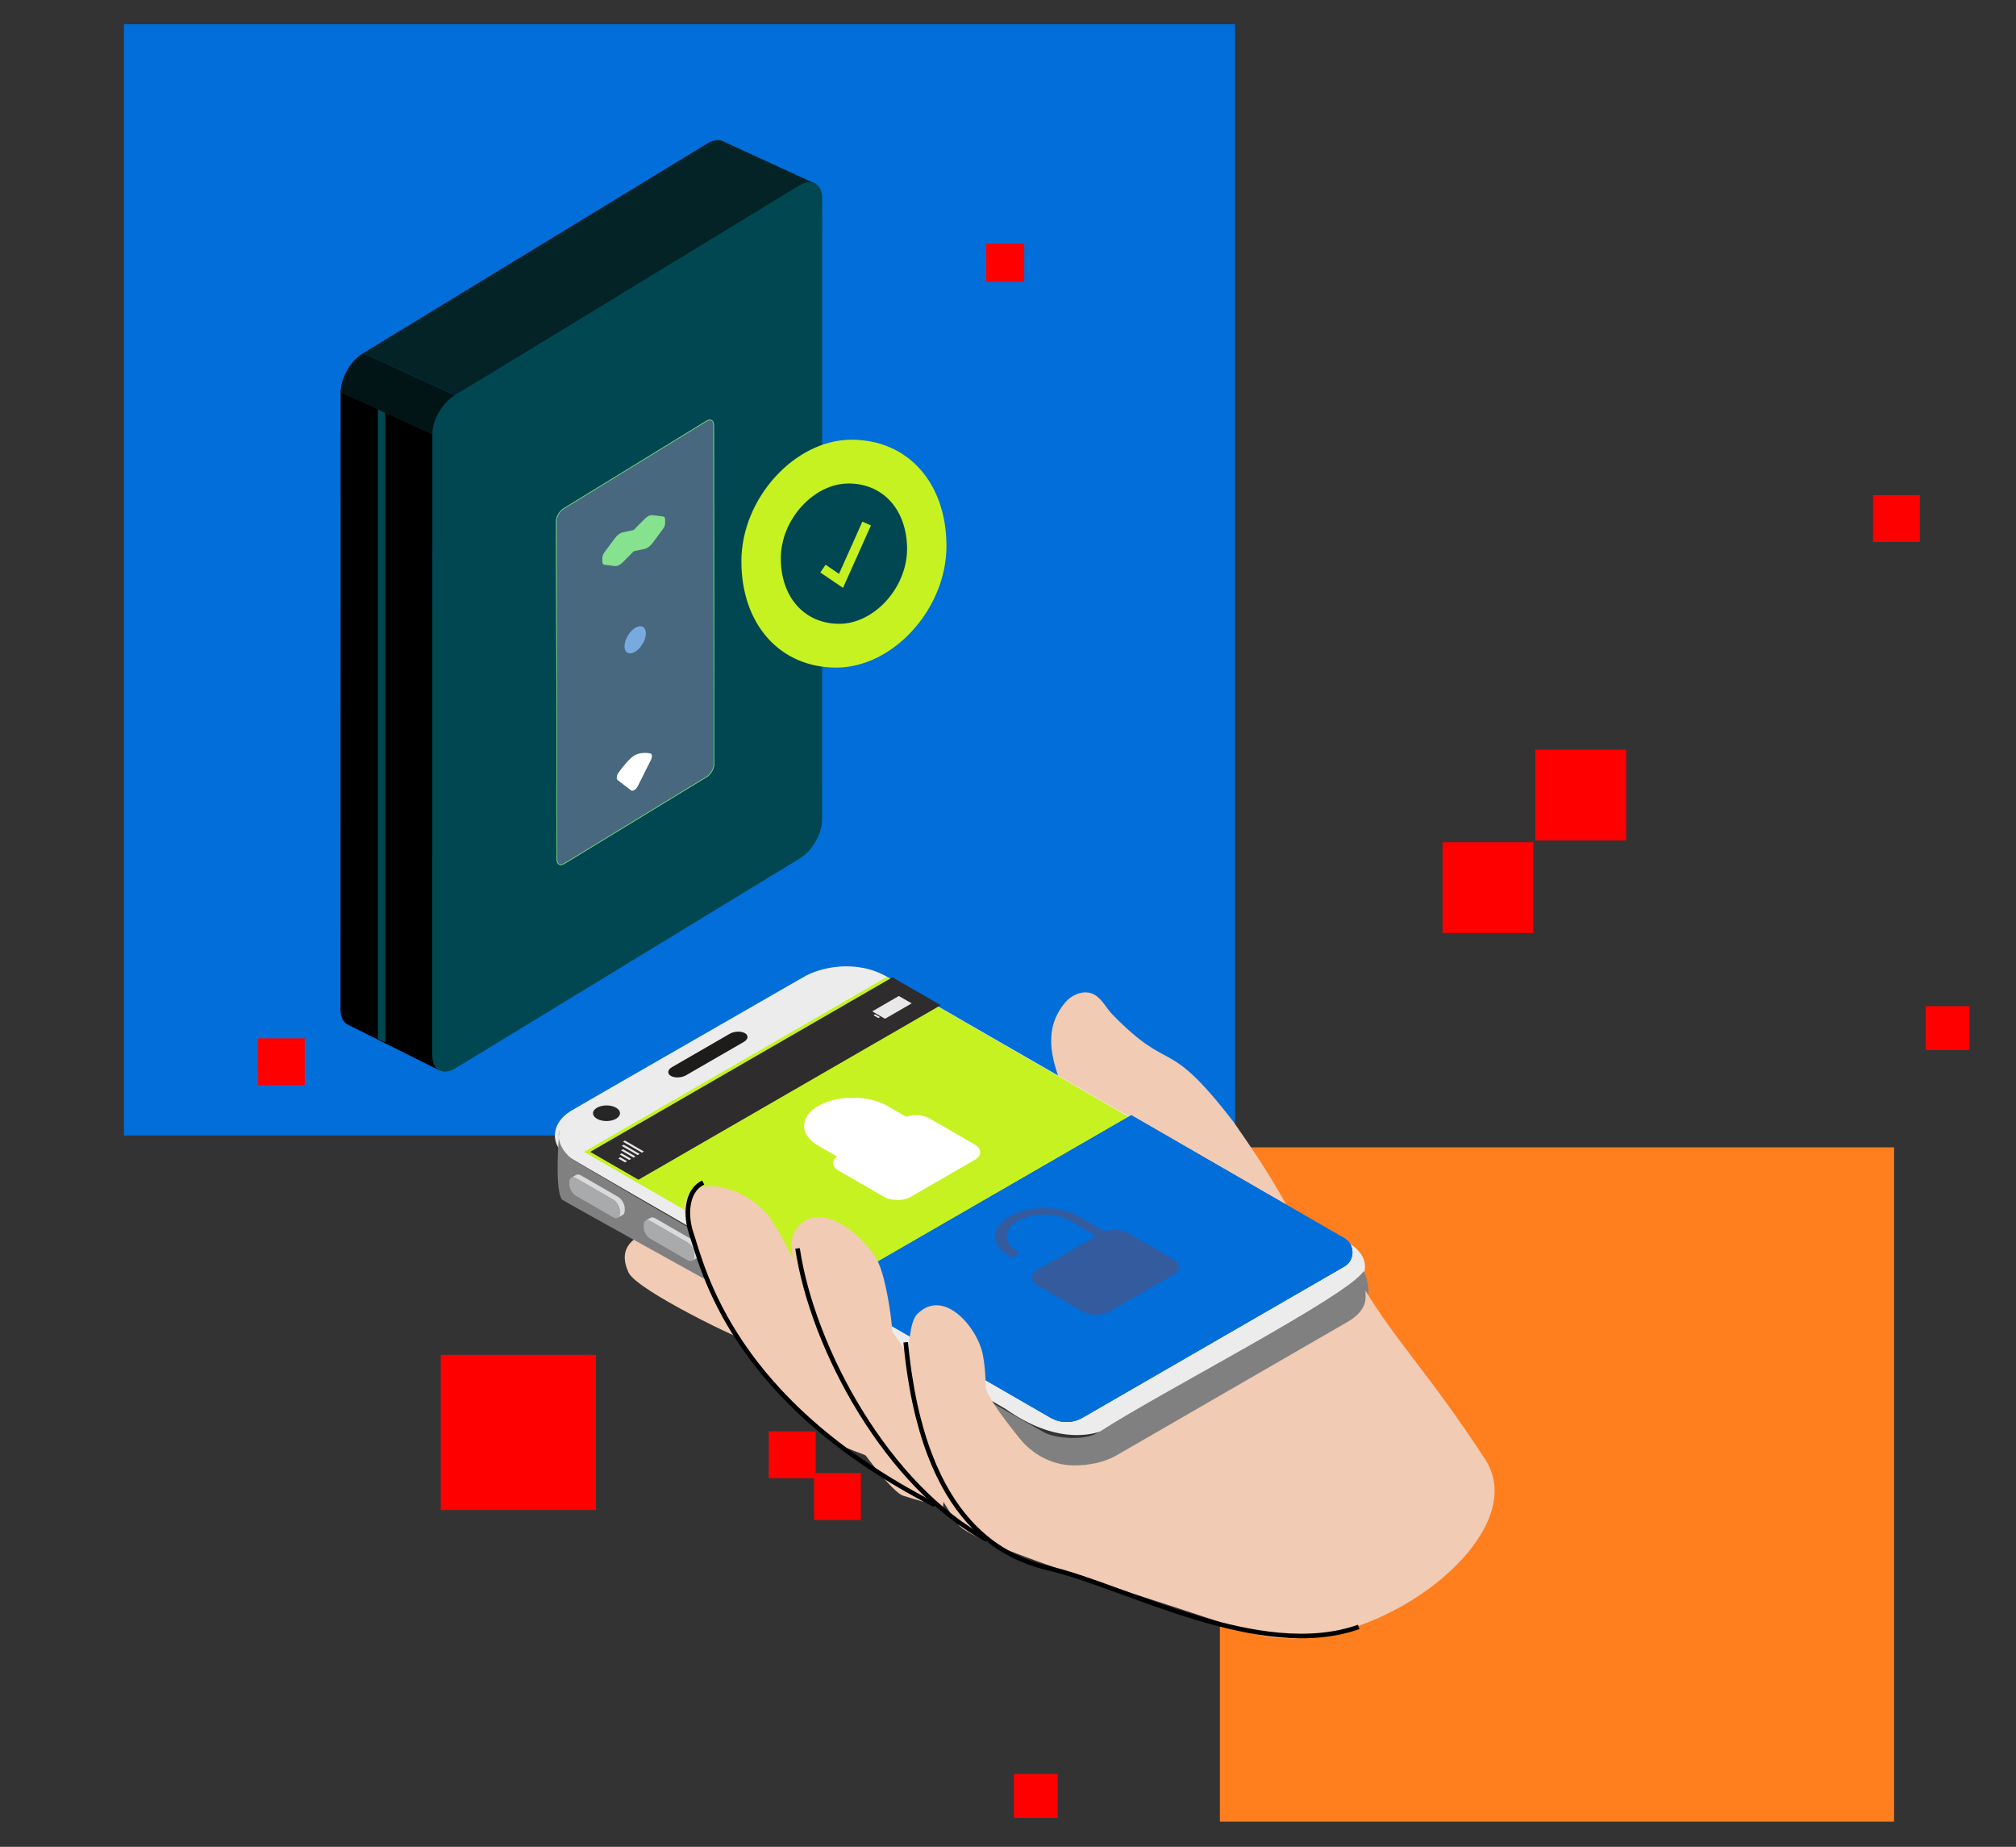 <?xml version="1.0" encoding="UTF-8"?>
<svg xmlns:rdf="http://www.w3.org/1999/02/22-rdf-syntax-ns#" xmlns="http://www.w3.org/2000/svg" xmlns:svg="http://www.w3.org/2000/svg" xmlns:inkscape="http://www.inkscape.org/namespaces/inkscape" xmlns:osb="http://www.openswatchbook.org/uri/2009/osb" xmlns:xlink="http://www.w3.org/1999/xlink" xmlns:cc="http://creativecommons.org/ns#" xmlns:sodipodi="http://sodipodi.sourceforge.net/DTD/sodipodi-0.dtd" xmlns:dc="http://purl.org/dc/elements/1.1/" viewBox="0 0 440 403" version="1.1" width="440" height="403" style="fill:none;stroke:none;">
  <rect x="0" y="0" width="440" height="403" fill="#333333" stroke="none"/>
  <defs>
    <clipPath id="clip_PreCompLayer_e159cf97539f4d6e9a7d11f607bb9a49">
      <rect x="0" y="0" width="1080" height="1080"></rect>
    </clipPath>
    <clipPath id="clip_PreCompLayer_9b3e211de8b54cd39b70ec276783276f">
      <rect x="0" y="0" width="1080" height="1080"></rect>
    </clipPath>
    <clipPath id="clip_PreCompLayer_61b0220ad4b94179b035aabf17565fc3">
      <rect x="0" y="0" width="1080" height="1080"></rect>
    </clipPath>
    <clipPath id="clip_PreCompLayer_b3b32fc8f30640c7b458554e287793d2">
      <rect x="0" y="0" width="1080" height="1080"></rect>
    </clipPath>
    <clipPath id="clip_PreCompLayer_5828dbcc96b74ba682299aa1d180fdb1">
      <rect x="0" y="0" width="1080" height="1080"></rect>
    </clipPath>
    <clipPath id="clip_PreCompLayer_bedcaf6832824529a3371a3ad69bbd03">
      <rect x="0" y="0" width="1080" height="1080"></rect>
    </clipPath>
    <clipPath id="clip_PreCompLayer_bf6f5019efcd4a4282564d847fbd100f">
      <rect x="0" y="0" width="1080" height="1080"></rect>
    </clipPath>
    <clipPath id="clip_PreCompLayer_105faedb255740aaa147395c5046aa10">
      <rect x="0" y="0" width="1080" height="1080"></rect>
    </clipPath>
    <clipPath id="clip_PreCompLayer_46b9a297af4a472d86d45476ba94db15">
      <rect x="0" y="0" width="1080" height="1080"></rect>
    </clipPath>
    <clipPath id="clip_PreCompLayer_89923a2110ce4fb38223be09b88f2cc9">
      <rect x="0" y="0" width="1080" height="1080"></rect>
    </clipPath>
    <clipPath id="clip_PreCompLayer_8668ab2acef24eb8a92c8b3881de19d3">
      <rect x="0" y="0" width="339" height="344"></rect>
    </clipPath>
    <clipPath id="clip_PreCompLayer_69d3180d2d9a4e57a1918c1766fd27fb">
      <rect x="0" y="0" width="122" height="264"></rect>
    </clipPath>
  </defs>
  <title>OrderNow_Allthenticate</title>
  <g id="MainComposition_cff2c8ad28204770a5551d0b7e1e8d83">
    <g transform="translate(148.304 126.539)">
      <g transform="rotate(0)">
        <g transform="scale(1 1)">
          <g transform="translate(-148.304 -126.539)">
            <g id="Layer_b38055c8290b4aa8aa8542c1ecaef2a5" opacity="1">
              <g fill-opacity="1" id="Fill_00000000000000000000000000000000" opacity="1" fill="#016ed9" transform="matrix(1, 0, 0, 1, 148.304, 126.539)">
                <path style="" d="M 121.249,121.249 C 121.249,121.249 -121.249,121.249 -121.249,121.249 -121.249,121.249 -121.249,-121.249 -121.249,-121.249 -121.249,-121.249 121.249,-121.249 121.249,-121.249 121.249,-121.249 121.249,121.249 121.249,121.249 Z"></path>
              </g>
            </g>
          </g>
          <animateTransform values="1 1; 1 1; 1.08 1.08; 1 1; 1 1; 1.08 1.08; 1 1; 1 1" repeatCount="indefinite" dur="3.883" keyTimes="0; 0.24; 0.288; 0.326; 0.579; 0.618; 0.665; 1" begin="0" type="scale" attributeName="transform" keySplines="0 0 1 1; 0 0 0 0; 0 0 0 0; 0 0 0 0; 0 0 0 0; 0 0 0 0; 0 0 0 0"></animateTransform>
        </g>
      </g>
    </g>
    <g transform="translate(341 323.944)">
      <g transform="rotate(0)">
        <g transform="scale(1 1)">
          <g transform="translate(-340.775 -323.717)">
            <g id="Layer_58d60ea99d934f8cb45f65049c63e6a3" opacity="1">
              <g fill-opacity="1" id="Fill_00000000000000000000000000000000" opacity="1" fill="#ff7e1e" transform="matrix(1, 0, 0, 1, 339.594, 323.716)">
                <path style="" d="M 73.574,73.574 C 73.574,73.574 -73.573,73.574 -73.573,73.574 -73.573,73.574 -73.573,-73.573 -73.573,-73.573 -73.573,-73.573 73.574,-73.573 73.574,-73.573 73.574,-73.573 73.574,73.574 73.574,73.574 Z"></path>
              </g>
            </g>
          </g>
          <animateTransform values="1 1; 1 1; 1.08 1.08; 1 1; 1 1; 1.08 1.08; 1 1; 1 1" repeatCount="indefinite" dur="3.883" keyTimes="0; 0.309; 0.356; 0.395; 0.601; 0.639; 0.687; 1" begin="0" type="scale" attributeName="transform" keySplines="0 0 1 1; 0 0 0 0; 0 0 0 0; 0 0 0 0; 0 0 0 0; 0 0 0 0; 0 0 0 0"></animateTransform>
        </g>
      </g>
    </g>
    <g transform="translate(339.594 345.5)">
      <g transform="rotate(0)">
        <g transform="scale(1 1)">
          <g transform="translate(-98.594 -100)">
            <g id="Layer_9430d815cebb445d90ed47b1e0ad6785_Layer_c6499ec88dc3418bb1f6a7adacefd616">
              <g id="Layer_9430d815cebb445d90ed47b1e0ad6785" opacity="1" transform="matrix(1, 0, 0, 1, -262, -245.5)">
                <g fill-opacity="1" id="Fill_00000000000000000000000000000000" opacity="1" fill="#f1cbb3" transform="matrix(1, 0, 0, 1, 187.996, 282.358)">
                  <path style="" d="M 29.247,4.046 C 25.689,0.651 21.405,-2.09 18,-5.629 17.234,-5.451 16.474,-5.34 15.73,-5.38 10.398,-5.671 -2.814,-7.131 -2.814,-7.131 -5.49,-9.127 -11.489,-12.741 -14.701,-13.65 -20.416,-15.268 -34.198,-13.924 -29.788,-4.633 -27.957,-0.774 -4.424,10.641 -1.895,11.014 4.229,11.915 24.9,15.267 27.545,13.584 29.801,12.148 32.013,10.643 34.197,9.1 32.483,7.451 30.897,5.621 29.247,4.046 Z"></path>
                </g>
              </g>
            </g>
          </g>
        </g>
      </g>
      <animateTransform values="360.594 345.5; 339.594 345.5; 339.594 345.5; 360.594 345.5; 360.594 345.5" repeatCount="indefinite" dur="3.883" keyTimes="0; 0.082; 0.815; 0.897; 1" begin="0" type="translate" attributeName="transform" keySplines="0.333 0 0.833 1; 0.167 0.167 0.833 0.833; 0.167 0 0.667 1; 0 0 0 0"></animateTransform>
    </g>
    <g transform="translate(339.594 345.5)">
      <g transform="rotate(0)">
        <g transform="scale(1 1)">
          <g transform="translate(-98.594 -100)">
            <g id="Layer_4e6e56d4d59d42ecbdac0311a3360f1b_Layer_c6499ec88dc3418bb1f6a7adacefd616">
              <g id="Layer_4e6e56d4d59d42ecbdac0311a3360f1b" opacity="1" transform="matrix(1, 0, 0, 1, -262, -245.5)">
                <g fill-opacity="1" id="Fill_00000000000000000000000000000000" opacity="1" fill="#f1cbb3" transform="matrix(1, 0, 0, 1, 282.163, 254.525)">
                  <path style="" d="M -18.4,-33.182 C -19.718,-34.533 -20.717,-36.684 -22.44,-37.554 -24.544,-38.615 -27.221,-37.538 -28.721,-35.721 -33.431,-30.016 -31.799,-23.905 -29.478,-17.657 -22.049,2.336 -26.417,-11.504 -9.848,11.812 4.376,31.827 33.43,38.616 29.161,28.57 21.369,10.227 16.78,2.839 8.133,-9.614 -6.827,-29.055 -5.197,-19.646 -18.4,-33.182 Z"></path>
                </g>
              </g>
            </g>
          </g>
        </g>
      </g>
      <animateTransform values="360.594 345.5; 339.594 345.5; 339.594 345.5; 360.594 345.5; 360.594 345.5" repeatCount="indefinite" dur="3.883" keyTimes="0; 0.082; 0.815; 0.897; 1" begin="0" type="translate" attributeName="transform" keySplines="0.333 0 0.833 1; 0.167 0.167 0.833 0.833; 0.167 0 0.667 1; 0 0 0 0"></animateTransform>
    </g>
    <g transform="translate(339.594 345.5)">
      <g transform="rotate(0)">
        <g transform="scale(1 1)">
          <g transform="translate(-98.594 -100)">
            <g id="Layer_d2276bc213fc4378b347c6e3afb37bfd_Layer_c6499ec88dc3418bb1f6a7adacefd616">
              <g id="Layer_d2276bc213fc4378b347c6e3afb37bfd" opacity="1" transform="matrix(1, 0, 0, 1, -262, -245.5)">
                <g fill-opacity="1" id="Fill_00000000000000000000000000000000" opacity="1" fill="#ececec" transform="matrix(1, 0, 0, 1, 231.058, 262.217)">
                  <path style="" d="M -85.518,-19.758 C -83.019,-21.285 -35.091,-48.76 -34.861,-48.911 -31.258,-51.128 -23.111,-53.068 -16.183,-48.911 -9.255,-44.754 83.08,8.175 84.133,8.951 88.567,11.335 90.008,16.489 83.025,20.036 76.429,23.805 34.451,48.067 34.251,48.191 29.318,51.572 20.507,53.068 9.367,45.198 0.527,40.016 -83.19,-7.953 -86.516,-10.114 -89.841,-12.276 -90.007,-17.015 -85.518,-19.758 Z"></path>
                </g>
              </g>
            </g>
          </g>
        </g>
      </g>
      <animateTransform values="360.594 345.5; 339.594 345.5; 339.594 345.5; 360.594 345.5; 360.594 345.5" repeatCount="indefinite" dur="3.883" keyTimes="0; 0.082; 0.815; 0.897; 1" begin="0" type="translate" attributeName="transform" keySplines="0.333 0 0.833 1; 0.167 0.167 0.833 0.833; 0.167 0 0.667 1; 0 0 0 0"></animateTransform>
    </g>
    <g transform="translate(339.594 345.5)">
      <g transform="rotate(0)">
        <g transform="scale(1 1)">
          <g transform="translate(-98.594 -100)">
            <g id="Layer_105cdc4fe45347d0b7ecc664ae569243_Layer_c6499ec88dc3418bb1f6a7adacefd616">
              <g id="Layer_105cdc4fe45347d0b7ecc664ae569243" opacity="1" transform="matrix(1, 0, 0, 1, -258, -245.5)">
                <g fill-opacity="1" id="Fill_00000000000000000000000000000000" opacity="1" fill="#c6f221" transform="matrix(1, 0, 0, 1, 207.046, 249.349)">
                  <path style="" d="M -62.497,2.001 C -62.497,2.001 -3.468,36.083 -3.468,36.083 -3.468,36.083 62.497,-2.003 62.497,-2.003 62.497,-2.003 3.467,-36.084 3.467,-36.084 3.467,-36.084 -62.497,2.001 -62.497,2.001 Z"></path>
                </g>
              </g>
            </g>
          </g>
        </g>
      </g>
      <animateTransform values="360.594 345.5; 339.594 345.5; 339.594 345.5; 360.594 345.5; 360.594 345.5" repeatCount="indefinite" dur="3.883" keyTimes="0; 0.082; 0.815; 0.897; 1" begin="0" type="translate" attributeName="transform" keySplines="0.333 0 0.833 1; 0.167 0.167 0.833 0.833; 0.167 0 0.667 1; 0 0 0 0"></animateTransform>
    </g>
    <g transform="translate(339.594 345.5)">
      <g transform="rotate(0)">
        <g transform="scale(1 1)">
          <g transform="translate(-98.594 -100)">
            <g id="Layer_45fa5ba4f969433baf9646052fc5237e_Layer_c6499ec88dc3418bb1f6a7adacefd616">
              <g id="Layer_45fa5ba4f969433baf9646052fc5237e" opacity="1" transform="matrix(1, 0, 0, 1, -258, -245.5)">
                <g fill-opacity="1" id="Fill_00000000000000000000000000000000" opacity="1" fill="#c6f221" transform="matrix(1, 0, 0, 1, 207.046, 249.349)">
                  <path style="" d="M -62.497,2.001 C -62.497,2.001 -3.468,36.083 -3.468,36.083 -3.468,36.083 62.497,-2.003 62.497,-2.003 62.497,-2.003 3.467,-36.084 3.467,-36.084 3.467,-36.084 -62.497,2.001 -62.497,2.001 Z"></path>
                </g>
              </g>
            </g>
          </g>
        </g>
      </g>
      <animateTransform values="360.594 345.5; 339.594 345.5; 339.594 345.5; 360.594 345.5; 360.594 345.5" repeatCount="indefinite" dur="3.883" keyTimes="0; 0.082; 0.815; 0.897; 1" begin="0" type="translate" attributeName="transform" keySplines="0.333 0 0.833 1; 0.167 0.167 0.833 0.833; 0.167 0 0.667 1; 0 0 0 0"></animateTransform>
    </g>
    <g transform="translate(339.594 345.5)">
      <g transform="rotate(0)">
        <g transform="scale(1 1)">
          <g transform="translate(-98.594 -100)">
            <g id="Layer_758ca945e8f44e1aa1aaef956211e091_Layer_c6499ec88dc3418bb1f6a7adacefd616">
              <g id="Layer_758ca945e8f44e1aa1aaef956211e091" opacity="1" transform="matrix(1, 0, 0, 1, -258, -245.5)">
                <g fill-opacity="1" id="Fill_00000000000000000000000000000000" opacity="1" fill="#c6f221" transform="matrix(1, 0, 0, 1, 207.046, 249.349)">
                  <path style="" d="M -62.497,2.001 C -62.497,2.001 -3.468,36.083 -3.468,36.083 -3.468,36.083 62.497,-2.003 62.497,-2.003 62.497,-2.003 3.467,-36.084 3.467,-36.084 3.467,-36.084 -62.497,2.001 -62.497,2.001 Z"></path>
                </g>
              </g>
            </g>
          </g>
        </g>
      </g>
      <animateTransform values="360.594 345.5; 339.594 345.5; 339.594 345.5; 360.594 345.5; 360.594 345.5" repeatCount="indefinite" dur="3.883" keyTimes="0; 0.082; 0.815; 0.897; 1" begin="0" type="translate" attributeName="transform" keySplines="0.333 0 0.833 1; 0.167 0.167 0.833 0.833; 0.167 0 0.667 1; 0 0 0 0"></animateTransform>
    </g>
    <g transform="translate(339.594 345.5)">
      <g transform="rotate(0)">
        <g transform="scale(1 1)">
          <g transform="translate(-98.594 -100)">
            <g id="Layer_e5365a08ca66482bab1b3a773ebb394e_Layer_c6499ec88dc3418bb1f6a7adacefd616">
              <g id="Layer_e5365a08ca66482bab1b3a773ebb394e" opacity="1" transform="matrix(1, 0, 0, 1, -258, -245.5)">
                <g fill-opacity="1" id="Fill_00000000000000000000000000000000" opacity="1" fill="#016ed9" transform="matrix(1, 0, 0, 1, 255.358, 276.984)">
                  <path style="" d="M -57.411,4.465 C -57.411,4.465 -9.066,32.377 -9.066,32.377 -6.912,33.621 -4.257,33.621 -2.103,32.377 -2.103,32.377 55.036,-0.612 55.036,-0.612 57.411,-1.984 57.411,-5.412 55.036,-6.783 55.036,-6.783 8.553,-33.62 8.553,-33.62 8.553,-33.62 -57.411,4.465 -57.411,4.465 Z"></path>
                </g>
              </g>
            </g>
          </g>
        </g>
      </g>
      <animateTransform values="360.594 345.5; 339.594 345.5; 339.594 345.5; 360.594 345.5; 360.594 345.5" repeatCount="indefinite" dur="3.883" keyTimes="0; 0.082; 0.815; 0.897; 1" begin="0" type="translate" attributeName="transform" keySplines="0.333 0 0.833 1; 0.167 0.167 0.833 0.833; 0.167 0 0.667 1; 0 0 0 0"></animateTransform>
    </g>
    <g transform="translate(339.594 345.5)">
      <g transform="rotate(0)">
        <g transform="scale(1 1)">
          <g transform="translate(-98.594 -100)">
            <g id="Layer_3a26546438cb4526aa8a19fa784568a0_Layer_c6499ec88dc3418bb1f6a7adacefd616">
              <g id="Layer_3a26546438cb4526aa8a19fa784568a0" opacity="1" transform="matrix(1, 0, 0, 1, -258, -245.5)">
                <g fill-opacity="1" id="Fill_00000000000000000000000000000000" opacity="1" fill="#016ed9" transform="matrix(1, 0, 0, 1, 255.358, 276.984)">
                  <path style="" d="M -57.411,4.465 C -57.411,4.465 -9.066,32.377 -9.066,32.377 -6.912,33.621 -4.257,33.621 -2.103,32.377 -2.103,32.377 55.036,-0.612 55.036,-0.612 57.411,-1.984 57.411,-5.412 55.036,-6.783 55.036,-6.783 8.553,-33.62 8.553,-33.62 8.553,-33.62 -57.411,4.465 -57.411,4.465 Z"></path>
                </g>
              </g>
            </g>
          </g>
        </g>
      </g>
      <animateTransform values="360.594 345.5; 339.594 345.5; 339.594 345.5; 360.594 345.5; 360.594 345.5" repeatCount="indefinite" dur="3.883" keyTimes="0; 0.082; 0.815; 0.897; 1" begin="0" type="translate" attributeName="transform" keySplines="0.333 0 0.833 1; 0.167 0.167 0.833 0.833; 0.167 0 0.667 1; 0 0 0 0"></animateTransform>
    </g>
    <g transform="translate(339.594 345.5)">
      <g transform="rotate(0)">
        <g transform="scale(1 1)">
          <g transform="translate(-98.594 -100)">
            <g id="Layer_613404b751a940eda8d6bf5a6b7b7661_Layer_c6499ec88dc3418bb1f6a7adacefd616">
              <g id="Layer_613404b751a940eda8d6bf5a6b7b7661" opacity="1" transform="matrix(1, 0, 0, 1, -258, -245.5)">
                <g fill-opacity="1" id="Fill_00000000000000000000000000000000" opacity="1" fill="#016ed9" transform="matrix(1, 0, 0, 1, 255.358, 276.984)">
                  <path style="" d="M -57.411,4.465 C -57.411,4.465 -9.066,32.377 -9.066,32.377 -6.912,33.621 -4.257,33.621 -2.103,32.377 -2.103,32.377 55.036,-0.612 55.036,-0.612 57.411,-1.984 57.411,-5.412 55.036,-6.783 55.036,-6.783 8.553,-33.62 8.553,-33.62 8.553,-33.62 -57.411,4.465 -57.411,4.465 Z"></path>
                </g>
              </g>
            </g>
          </g>
        </g>
      </g>
      <animateTransform values="360.594 345.5; 339.594 345.5; 339.594 345.5; 360.594 345.5; 360.594 345.5" repeatCount="indefinite" dur="3.883" keyTimes="0; 0.082; 0.815; 0.897; 1" begin="0" type="translate" attributeName="transform" keySplines="0.333 0 0.833 1; 0.167 0.167 0.833 0.833; 0.167 0 0.667 1; 0 0 0 0"></animateTransform>
    </g>
    <g transform="translate(339.594 345.5)">
      <g transform="rotate(0)">
        <g transform="scale(1 1)">
          <g transform="translate(-98.594 -100)">
            <g id="Layer_2b3697b12cfe4faaaec7876aa0188838_Layer_c6499ec88dc3418bb1f6a7adacefd616">
              <g id="Layer_2b3697b12cfe4faaaec7876aa0188838" opacity="1" transform="matrix(1, 0, 0, 1, -258, -245.5)">
                <g fill-opacity="1" id="Fill_00000000000000000000000000000000" opacity="1" fill="#2e2c2c" transform="matrix(1, 0, 0, 1, 184.064, 235.348)">
                  <path style="" d="M -38.247,16.002 C -38.247,16.002 -27.717,22.082 -27.717,22.082 -27.717,22.082 38.247,-16.003 38.247,-16.003 38.247,-16.003 27.716,-22.083 27.716,-22.083 27.716,-22.083 -38.247,16.002 -38.247,16.002 Z"></path>
                </g>
                <g fill-opacity="1" id="Fill_00000000000000000000000000000000" opacity="1" fill="#91aa3b" transform="matrix(1, 0, 0, 1, 212.107, 219.57)">
                  <path style="" d="M -3.631,0.555 C -3.631,0.555 -0.962,2.096 -0.962,2.096 -0.962,2.096 3.631,-0.555 3.631,-0.555 3.631,-0.555 0.962,-2.096 0.962,-2.096 0.962,-2.096 -3.631,0.555 -3.631,0.555 Z"></path>
                </g>
                <g id="Group_00000000000000000000000000000000" opacity="1" transform="matrix(1, 0, 0, 1, 211.67, 219.822)">
                  <g fill-opacity="1" id="Fill_00000000000000000000000000000000" fill="#e8e8e8" style="">
                    <path style="" d="M -3.678,1.507 C -3.678,1.507 -2.611,2.123 -2.611,2.123 -2.611,2.123 -2.967,2.329 -2.967,2.329 -2.967,2.329 -4.034,1.712 -4.034,1.712 -4.034,1.712 -3.678,1.507 -3.678,1.507 Z"></path>
                    <path style="" d="M 1.512,-2.483 C 1.512,-2.483 4.3,-0.874 4.3,-0.874 4.3,-0.874 -1.513,2.483 -1.513,2.483 -1.513,2.483 -4.301,0.873 -4.301,0.873 -4.301,0.873 1.512,-2.483 1.512,-2.483 Z"></path>
                    <path style="" d="M 1.512,-2.209 C 1.512,-2.209 -3.827,0.873 -3.827,0.873 -3.827,0.873 -1.513,2.209 -1.513,2.209 -1.513,2.209 3.825,-0.874 3.825,-0.874 3.825,-0.874 1.512,-2.209 1.512,-2.209 Z"></path>
                  </g>
                </g>
                <g id="Group_00000000000000000000000000000000" opacity="1" transform="matrix(1, 0, 0, 1, 154.737, 251.267)">
                  <g fill-opacity="1" id="Fill_00000000000000000000000000000000" fill="#e8e8e8" style="">
                    <path style="" d="M 0.027,1.614 C 0.027,1.614 -0.398,1.86 -0.398,1.86 -0.398,1.86 -2.484,0.656 -2.484,0.656 -2.484,0.656 -2.058,0.41 -2.058,0.41 -2.058,0.41 0.027,1.614 0.027,1.614 Z"></path>
                    <path style="" d="M -2.374,1.27 C -2.374,1.27 -2.801,1.516 -2.801,1.516 -2.801,1.516 -1.301,2.382 -1.301,2.382 -1.301,2.382 -0.876,2.135 -0.876,2.135 -0.876,2.135 -2.374,1.27 -2.374,1.27 Z"></path>
                    <path style="" d="M -1.756,-0.483 C -1.756,-0.483 -2.182,-0.236 -2.182,-0.236 -2.182,-0.236 0.525,1.327 0.525,1.327 0.525,1.327 0.952,1.08 0.952,1.08 0.952,1.08 -1.756,-0.483 -1.756,-0.483 Z"></path>
                    <path style="" d="M -1.614,-1.468 C -1.614,-1.468 -2.04,-1.221 -2.04,-1.221 -2.04,-1.221 1.449,0.793 1.449,0.793 1.449,0.793 1.876,0.547 1.876,0.547 1.876,0.547 -1.614,-1.468 -1.614,-1.468 Z"></path>
                    <path style="" d="M -1.346,-2.382 C -1.346,-2.382 -1.773,-2.135 -1.773,-2.135 -1.773,-2.135 2.373,0.26 2.373,0.26 2.373,0.26 2.8,0.013 2.8,0.013 2.8,0.013 -1.346,-2.382 -1.346,-2.382 Z"></path>
                  </g>
                </g>
              </g>
            </g>
          </g>
        </g>
      </g>
      <animateTransform values="360.594 345.5; 339.594 345.5; 339.594 345.5; 360.594 345.5; 360.594 345.5" repeatCount="indefinite" dur="3.883" keyTimes="0; 0.082; 0.815; 0.897; 1" begin="0" type="translate" attributeName="transform" keySplines="0.333 0 0.833 1; 0.167 0.167 0.833 0.833; 0.167 0 0.667 1; 0 0 0 0"></animateTransform>
    </g>
    <g transform="translate(339.594 345.5)">
      <g transform="rotate(0)">
        <g transform="scale(1 1)">
          <g transform="translate(-98.594 -100)">
            <g id="Layer_bcfe0fe78feb42219346fbfed69fbd7d_Layer_c6499ec88dc3418bb1f6a7adacefd616">
              <g id="Layer_bcfe0fe78feb42219346fbfed69fbd7d" opacity="1" transform="matrix(1, 0, 0, 1, -258, -245.5)">
                <g id="Group_00000000000000000000000000000000" opacity="1" transform="matrix(1, 0, 0, 1, 253.941, 275.074)">
                  <g fill-opacity="1" id="Fill_00000000000000000000000000000000" fill="#345b9e" style="">
                    <path style="" d="M 4.174,-6.355 C 4.174,-6.355 -1.536,-9.652 -1.536,-9.652 -5.687,-12.049 -12.443,-12.049 -16.594,-9.652 -20.744,-7.256 -20.744,-3.355 -16.594,-0.959 -16.594,-0.959 -16.06,-0.651 -16.06,-0.651 -16.06,-0.651 -14.299,-1.666 -14.299,-1.666 -14.299,-1.666 -14.834,-1.975 -14.834,-1.975 -18.016,-3.812 -18.016,-6.8 -14.834,-8.636 -11.653,-10.473 -6.477,-10.473 -3.296,-8.636 -3.296,-8.636 2.324,-5.392 2.324,-5.392 2.324,-5.392 -10.533,2.031 -10.533,2.031 -12.153,2.966 -12.153,4.482 -10.533,5.417 -10.533,5.417 -0.665,11.114 -0.665,11.114 0.954,12.049 3.58,12.049 5.199,11.114 5.199,11.114 19.123,3.075 19.123,3.075 20.743,2.14 20.743,0.624 19.123,-0.311 19.123,-0.311 9.255,-6.008 9.255,-6.008 7.876,-6.805 5.77,-6.916 4.174,-6.355 Z"></path>
                    <path style="" d="M 4.059,1.692 C 4.059,1.692 8.862,4.466 8.862,4.466 8.862,4.466 7.608,5.19 7.608,5.19 7.608,5.19 2.804,2.416 2.804,2.416 1.987,2.606 1.017,2.51 0.355,2.128 -0.53,1.617 -0.53,0.789 0.355,0.278 1.24,-0.233 2.674,-0.233 3.559,0.278 4.221,0.66 4.388,1.22 4.059,1.692 Z"></path>
                  </g>
                </g>
              </g>
            </g>
          </g>
        </g>
      </g>
      <animateTransform values="360.594 345.5; 339.594 345.5; 339.594 345.5; 360.594 345.5; 360.594 345.5" repeatCount="indefinite" dur="3.883" keyTimes="0; 0.082; 0.815; 0.897; 1" begin="0" type="translate" attributeName="transform" keySplines="0.333 0 0.833 1; 0.167 0.167 0.833 0.833; 0.167 0 0.667 1; 0 0 0 0"></animateTransform>
    </g>
    <g transform="translate(339.594 345.5)">
      <g transform="rotate(0)">
        <g transform="scale(1 1)">
          <g transform="translate(-98.594 -100)">
            <g id="Layer_990c4c78c43a4e03aaf9cc494f3f3fc1_Layer_c6499ec88dc3418bb1f6a7adacefd616">
              <g id="Layer_990c4c78c43a4e03aaf9cc494f3f3fc1" opacity="1" transform="matrix(1, 0, 0, 1, -258, -245.5)">
                <g id="Group_00000000000000000000000000000000" opacity="1" transform="matrix(1, 0, 0, 1, 211.392, 250.509)">
                  <g fill-opacity="1" id="Fill_00000000000000000000000000000000" fill="#ffffff" style="">
                    <path style="" d="M 3.368,-6.821 C 3.368,-6.821 -0.729,-9.187 -0.729,-9.187 -4.88,-11.583 -11.634,-11.583 -15.785,-9.186 -19.936,-6.79 -19.937,-2.89 -15.786,-0.493 -15.786,-0.493 -11.736,1.845 -11.736,1.845 -12.93,2.782 -12.807,4.103 -11.339,4.951 -11.339,4.951 -1.471,10.648 -1.471,10.648 0.148,11.583 2.774,11.583 4.393,10.648 4.393,10.648 18.317,2.609 18.317,2.609 19.937,1.674 19.937,0.158 18.317,-0.777 18.317,-0.777 8.449,-6.474 8.449,-6.474 7.07,-7.271 4.964,-7.382 3.368,-6.821 Z"></path>
                    <path style="" d="M -14.025,-8.17 C -10.844,-10.007 -5.669,-10.007 -2.488,-8.171 -2.488,-8.171 1.518,-5.858 1.518,-5.858 1.518,-5.858 -10.021,0.804 -10.021,0.804 -10.021,0.804 -14.027,-1.509 -14.027,-1.509 -17.207,-3.345 -17.207,-6.333 -14.025,-8.17 Z"></path>
                    <path style="" d="M 3.252,1.226 C 3.252,1.226 8.056,4 8.056,4 8.056,4 6.802,4.724 6.802,4.724 6.802,4.724 1.998,1.95 1.998,1.95 1.181,2.14 0.211,2.044 -0.451,1.662 -1.336,1.151 -1.336,0.323 -0.451,-0.188 0.434,-0.699 1.868,-0.699 2.753,-0.188 3.415,0.194 3.581,0.754 3.252,1.226 Z"></path>
                  </g>
                </g>
              </g>
            </g>
          </g>
        </g>
      </g>
      <animateTransform values="360.594 345.5; 339.594 345.5; 339.594 345.5; 360.594 345.5; 360.594 345.5" repeatCount="indefinite" dur="3.883" keyTimes="0; 0.082; 0.815; 0.897; 1" begin="0" type="translate" attributeName="transform" keySplines="0.333 0 0.833 1; 0.167 0.167 0.833 0.833; 0.167 0 0.667 1; 0 0 0 0"></animateTransform>
    </g>
    <g transform="translate(339.594 345.5)">
      <g transform="rotate(0)">
        <g transform="scale(1 1)">
          <g transform="translate(-98.594 -100)">
            <g id="Layer_14bb61315d65477185a7ef8db0efdc25_Layer_c6499ec88dc3418bb1f6a7adacefd616">
              <g id="Layer_14bb61315d65477185a7ef8db0efdc25" opacity="1" transform="matrix(1, 0, 0, 1, -21, -43.25)">
                <g fill-opacity="1" id="Fill_00000000000000000000000000000000" opacity="1" fill="#808080" transform="matrix(1, 0, 0, 1, 0, 0)">
                  <path style="" d="M -98,44.625 C -97.625,42.25 -99.25,56.625 -97.375,59.5 -95.75,60.625 2.125,114.625 7.5,117.625 12.875,120.625 18.625,118.375 22.25,117.125 25.875,115.875 76.722,86.436 78,83.625 79.25,80.875 78.625,77 77.625,75.125 74.125,80.625 33.125,101.625 19.875,110.25 16.794,112.256 10.5,111.625 8,110.375 5.5,109.125 -93.625,52 -95.375,50.5 -97.125,49 -98.375,47 -98,44.625 Z"></path>
                </g>
              </g>
            </g>
          </g>
        </g>
      </g>
      <animateTransform values="360.594 345.5; 339.594 345.5; 339.594 345.5; 360.594 345.5; 360.594 345.5" repeatCount="indefinite" dur="3.883" keyTimes="0; 0.082; 0.815; 0.897; 1" begin="0" type="translate" attributeName="transform" keySplines="0.333 0 0.833 1; 0.167 0.167 0.833 0.833; 0.167 0 0.667 1; 0 0 0 0"></animateTransform>
    </g>
    <g transform="translate(339.594 345.5)">
      <g transform="rotate(0)">
        <g transform="scale(1 1)">
          <g transform="translate(-98.594 -100)">
            <g id="Layer_184b2a4515f44ff3932624e9da9578db_Layer_c6499ec88dc3418bb1f6a7adacefd616">
              <g id="Layer_184b2a4515f44ff3932624e9da9578db" opacity="1" transform="matrix(1, 0, 0, 1, -262, -245.5)">
                <g fill-opacity="1" id="Fill_00000000000000000000000000000000" opacity="1" fill="#1e1b1b" transform="matrix(1, 0, 0, 1, 175.499, 230.112)">
                  <path style="" d="M 4.766,-4.527 C 4.766,-4.527 -7.839,2.753 -7.839,2.753 -8.819,3.319 -8.925,4.175 -8.077,4.665 -7.228,5.155 -5.746,5.093 -4.766,4.527 -4.766,4.527 7.839,-2.753 7.839,-2.753 8.819,-3.319 8.925,-4.175 8.076,-4.665 7.228,-5.155 5.746,-5.093 4.766,-4.527 Z"></path>
                </g>
              </g>
            </g>
          </g>
        </g>
      </g>
      <animateTransform values="360.594 345.5; 339.594 345.5; 339.594 345.5; 360.594 345.5; 360.594 345.5" repeatCount="indefinite" dur="3.883" keyTimes="0; 0.082; 0.815; 0.897; 1" begin="0" type="translate" attributeName="transform" keySplines="0.333 0 0.833 1; 0.167 0.167 0.833 0.833; 0.167 0 0.667 1; 0 0 0 0"></animateTransform>
    </g>
    <g transform="translate(339.594 345.5)">
      <g transform="rotate(0)">
        <g transform="scale(1 1)">
          <g transform="translate(-98.594 -100)">
            <g id="Layer_688ac36e309c425085a2df739d8f8b1e_Layer_c6499ec88dc3418bb1f6a7adacefd616">
              <g id="Layer_688ac36e309c425085a2df739d8f8b1e" opacity="1" transform="matrix(1, 0, 0, 1, -262, -245.5)">
                <g fill-opacity="1" id="Fill_00000000000000000000000000000000" opacity="1" fill="#d9dadb" transform="matrix(1, 0, 0, 1, 167.747, 270.342)">
                  <path style="" d="M 5.686,1.892 C 5.575,1.563 5.405,1.24 5.197,0.955 4.961,0.633 4.676,0.36 4.37,0.185 4.37,0.185 -3.736,-4.494 -3.736,-4.494 -4.14,-4.725 -4.504,-4.748 -4.768,-4.597 -4.768,-4.597 -5.832,-3.986 -5.832,-3.986 -5.569,-4.138 -5.205,-4.115 -4.801,-3.883 -4.801,-3.883 3.305,0.795 3.305,0.795 3.611,0.971 3.896,1.243 4.132,1.566 4.341,1.851 4.51,2.174 4.621,2.503 4.716,2.78 4.769,3.062 4.769,3.329 4.769,3.329 4.769,3.795 4.769,3.795 4.769,4.263 4.602,4.594 4.334,4.748 4.334,4.748 5.398,4.137 5.398,4.137 5.666,3.983 5.833,3.652 5.833,3.184 5.833,3.184 5.833,2.718 5.833,2.718 5.833,2.452 5.78,2.169 5.686,1.892 Z"></path>
                </g>
              </g>
            </g>
          </g>
        </g>
      </g>
      <animateTransform values="360.594 345.5; 339.594 345.5; 339.594 345.5; 360.594 345.5; 360.594 345.5" repeatCount="indefinite" dur="3.883" keyTimes="0; 0.082; 0.815; 0.897; 1" begin="0" type="translate" attributeName="transform" keySplines="0.333 0 0.833 1; 0.167 0.167 0.833 0.833; 0.167 0 0.667 1; 0 0 0 0"></animateTransform>
    </g>
    <g transform="translate(339.594 345.5)">
      <g transform="rotate(0)">
        <g transform="scale(1 1)">
          <g transform="translate(-98.594 -100)">
            <g id="Layer_b30afaac30ed4414a449c46539134a9d_Layer_c6499ec88dc3418bb1f6a7adacefd616">
              <g id="Layer_b30afaac30ed4414a449c46539134a9d" opacity="1" transform="matrix(1, 0, 0, 1, -262, -245.5)">
                <g fill-opacity="1" id="Fill_00000000000000000000000000000000" opacity="1" fill="#a9aaab" transform="matrix(1, 0, 0, 1, 166.999, 270.723)">
                  <path style="" d="M 4.053,0.414 C 4.053,0.414 -4.053,-4.264 -4.053,-4.264 -4.866,-4.73 -5.516,-4.35 -5.516,-3.409 -5.516,-3.409 -5.516,-2.943 -5.516,-2.943 -5.515,-2.011 -4.866,-0.875 -4.053,-0.409 -4.053,-0.409 4.053,4.27 4.053,4.27 4.857,4.731 5.516,4.346 5.516,3.414 5.516,3.414 5.516,2.948 5.516,2.948 5.515,2.007 4.857,0.875 4.053,0.414 Z"></path>
                </g>
              </g>
            </g>
          </g>
        </g>
      </g>
      <animateTransform values="360.594 345.5; 339.594 345.5; 339.594 345.5; 360.594 345.5; 360.594 345.5" repeatCount="indefinite" dur="3.883" keyTimes="0; 0.082; 0.815; 0.897; 1" begin="0" type="translate" attributeName="transform" keySplines="0.333 0 0.833 1; 0.167 0.167 0.833 0.833; 0.167 0 0.667 1; 0 0 0 0"></animateTransform>
    </g>
    <g transform="translate(339.594 345.5)">
      <g transform="rotate(0)">
        <g transform="scale(1 1)">
          <g transform="translate(-98.594 -100)">
            <g id="Layer_a28b52cc71ec4b70b14ce4c3636182ca_Layer_c6499ec88dc3418bb1f6a7adacefd616">
              <g id="Layer_a28b52cc71ec4b70b14ce4c3636182ca" opacity="1" transform="matrix(1, 0, 0, 1, -262, -245.5)">
                <g fill-opacity="1" id="Fill_00000000000000000000000000000000" opacity="1" fill="#d9dadb" transform="matrix(1, 0, 0, 1, 151.52, 260.977)">
                  <path style="" d="M 5.686,1.892 C 5.574,1.563 5.404,1.24 5.196,0.955 4.96,0.632 4.675,0.36 4.369,0.184 4.369,0.184 -3.738,-4.495 -3.738,-4.495 -4.141,-4.726 -4.505,-4.748 -4.768,-4.598 -4.768,-4.598 -5.833,-3.986 -5.833,-3.986 -5.569,-4.138 -5.206,-4.115 -4.802,-3.884 -4.802,-3.884 3.304,0.795 3.304,0.795 3.61,0.97 3.896,1.243 4.132,1.566 4.34,1.85 4.509,2.173 4.62,2.503 4.715,2.78 4.768,3.062 4.768,3.329 4.768,3.329 4.768,3.795 4.768,3.795 4.768,4.263 4.601,4.594 4.332,4.747 4.332,4.747 5.397,4.137 5.397,4.137 5.666,3.983 5.832,3.652 5.832,3.184 5.832,3.184 5.832,2.718 5.832,2.718 5.832,2.451 5.78,2.169 5.686,1.892 Z"></path>
                </g>
              </g>
            </g>
          </g>
        </g>
      </g>
      <animateTransform values="360.594 345.5; 339.594 345.5; 339.594 345.5; 360.594 345.5; 360.594 345.5" repeatCount="indefinite" dur="3.883" keyTimes="0; 0.082; 0.815; 0.897; 1" begin="0" type="translate" attributeName="transform" keySplines="0.333 0 0.833 1; 0.167 0.167 0.833 0.833; 0.167 0 0.667 1; 0 0 0 0"></animateTransform>
    </g>
    <g transform="translate(339.594 345.5)">
      <g transform="rotate(0)">
        <g transform="scale(1 1)">
          <g transform="translate(-98.594 -100)">
            <g id="Layer_df598779dc924eb1b0a7832df287ef74_Layer_c6499ec88dc3418bb1f6a7adacefd616">
              <g id="Layer_df598779dc924eb1b0a7832df287ef74" opacity="1" transform="matrix(1, 0, 0, 1, -262, -245.5)">
                <g fill-opacity="1" id="Fill_00000000000000000000000000000000" opacity="1" fill="#a9aaab" transform="matrix(1, 0, 0, 1, 150.771, 261.357)">
                  <path style="" d="M 4.054,0.414 C 4.054,0.414 -4.053,-4.264 -4.053,-4.264 -4.865,-4.73 -5.516,-4.35 -5.515,-3.409 -5.515,-3.409 -5.515,-2.943 -5.515,-2.943 -5.515,-2.012 -4.865,-0.875 -4.052,-0.409 -4.052,-0.409 4.055,4.27 4.055,4.27 4.859,4.731 5.517,4.345 5.517,3.414 5.517,3.414 5.517,2.948 5.517,2.948 5.517,2.006 4.858,0.875 4.054,0.414 Z"></path>
                </g>
              </g>
            </g>
          </g>
        </g>
      </g>
      <animateTransform values="360.594 345.5; 339.594 345.5; 339.594 345.5; 360.594 345.5; 360.594 345.5" repeatCount="indefinite" dur="3.883" keyTimes="0; 0.082; 0.815; 0.897; 1" begin="0" type="translate" attributeName="transform" keySplines="0.333 0 0.833 1; 0.167 0.167 0.833 0.833; 0.167 0 0.667 1; 0 0 0 0"></animateTransform>
    </g>
    <g transform="translate(339.594 345.5)">
      <g transform="rotate(0)">
        <g transform="scale(1 1)">
          <g transform="translate(-98.594 -100)">
            <g id="Layer_5fd7819203da41e9a55a6fa8ee046c67_Layer_c6499ec88dc3418bb1f6a7adacefd616">
              <g id="Layer_5fd7819203da41e9a55a6fa8ee046c67" opacity="1" transform="matrix(1, 0, 0, 1, -262, -245.5)">
                <g fill-opacity="1" id="Fill_00000000000000000000000000000000" opacity="1" fill="#262626" transform="matrix(1, 0, 0, 1, 153.374, 242.926)">
                  <path style="" d="M 2.077,1.206 C 0.923,1.873 -0.942,1.872 -2.089,1.206 -3.236,0.54 -3.233,-0.541 -2.079,-1.208 -0.924,-1.874 0.942,-1.874 2.089,-1.208 3.236,-0.542 3.231,0.539 2.077,1.206 Z"></path>
                </g>
              </g>
            </g>
          </g>
        </g>
      </g>
      <animateTransform values="360.594 345.5; 339.594 345.5; 339.594 345.5; 360.594 345.5; 360.594 345.5" repeatCount="indefinite" dur="3.883" keyTimes="0; 0.082; 0.815; 0.897; 1" begin="0" type="translate" attributeName="transform" keySplines="0.333 0 0.833 1; 0.167 0.167 0.833 0.833; 0.167 0 0.667 1; 0 0 0 0"></animateTransform>
    </g>
    <g transform="translate(339.594 345.5)">
      <g transform="rotate(0)">
        <g transform="scale(1 1)">
          <g transform="translate(-98.594 -100)">
            <g id="Layer_551423f897864532bd4e7e28a7f4e1d5_Layer_c6499ec88dc3418bb1f6a7adacefd616">
              <g id="Layer_551423f897864532bd4e7e28a7f4e1d5" opacity="1" transform="matrix(1, 0, 0, 1, -262, -245.5)">
                <g fill-opacity="1" id="Fill_00000000000000000000000000000000" opacity="1" fill="#f1cbb3" transform="matrix(1, 0, 0, 1, 195.685, 288.425)">
                  <path style="" d="M 15.419,5.199 C 10.905,1.281 0.227,-9.081 0.227,-9.081 -0.768,-12.683 -3.828,-18.239 -6.292,-22.165 -10.587,-29.01 -23.979,-33.193 -25.336,-25.394 -26.155,-20.684 -13.4,5.525 -11.42,7.591 -6.624,12.594 4.821,25.4 8.069,26.729 18.171,30.863 26.155,33.193 26.155,33.193 26.155,33.193 15.419,5.199 15.419,5.199 Z"></path>
                </g>
              </g>
            </g>
          </g>
        </g>
      </g>
      <animateTransform values="360.594 345.5; 339.594 345.5; 339.594 345.5; 360.594 345.5; 360.594 345.5" repeatCount="indefinite" dur="3.883" keyTimes="0; 0.082; 0.815; 0.897; 1" begin="0" type="translate" attributeName="transform" keySplines="0.333 0 0.833 1; 0.167 0.167 0.833 0.833; 0.167 0 0.667 1; 0 0 0 0"></animateTransform>
    </g>
    <g transform="translate(339.594 345.5)">
      <g transform="rotate(0)">
        <g transform="scale(1 1)">
          <g transform="translate(-98.594 -100)">
            <g id="Layer_bb4b7ae6ee6241269c6796f02f42d6ac_Layer_c6499ec88dc3418bb1f6a7adacefd616">
              <g id="Layer_bb4b7ae6ee6241269c6796f02f42d6ac" opacity="1" transform="matrix(1, 0, 0, 1, -262, -245.5)">
                <g fill-opacity="1" id="Fill_00000000000000000000000000000000" opacity="1" fill="#f1cbb3" transform="matrix(1, 0, 0, 1, 210.822, 294.658)">
                  <path style="" d="M 16.755,26.329 C 17.098,20.835 18.066,20.249 18.642,14.781 17.938,14.254 17.295,13.684 16.793,13.017 13.199,8.241 4.926,-4.126 4.926,-4.126 4.706,-7.856 3.477,-15.599 1.941,-19.006 -0.794,-25.067 -12.091,-34.212 -16.658,-25.427 -18.642,-21.077 -11.456,7.306 -9.952,9.74 -6.309,15.635 4.012,30.695 7.359,31.747 10.215,32.644 13.099,33.453 15.995,34.211 16.172,31.555 16.596,28.878 16.755,26.329 Z"></path>
                </g>
              </g>
            </g>
          </g>
        </g>
      </g>
      <animateTransform values="360.594 345.5; 339.594 345.5; 339.594 345.5; 360.594 345.5; 360.594 345.5" repeatCount="indefinite" dur="3.883" keyTimes="0; 0.082; 0.815; 0.897; 1" begin="0" type="translate" attributeName="transform" keySplines="0.333 0 0.833 1; 0.167 0.167 0.833 0.833; 0.167 0 0.667 1; 0 0 0 0"></animateTransform>
    </g>
    <g transform="translate(339.594 345.5)">
      <g transform="rotate(0)">
        <g transform="scale(1 1)">
          <g transform="translate(-98.594 -100)">
            <g id="Layer_cbec5d26129c4bd899f421145dc77a56_Layer_c6499ec88dc3418bb1f6a7adacefd616">
              <g id="Layer_cbec5d26129c4bd899f421145dc77a56" opacity="1" transform="matrix(1, 0, 0, 1, -262, -245.5)">
                <g fill-opacity="1" id="Fill_00000000000000000000000000000000" opacity="1" fill="#f1cbb3" transform="matrix(1, 0, 0, 1, 287.385, 322.791)">
                  <path style="" d="M 57.787,-4.312 C 45.77,-22.717 38.184,-30.267 31.655,-41.144 31.655,-41.144 31.659,-39.736 31.659,-39.736 31.665,-37.808 30.392,-35.877 27.846,-34.407 27.846,-34.407 -22.697,-5.214 -22.697,-5.214 -25.29,-3.716 -28.704,-2.985 -32.093,-3.021 -36.736,-3.072 -41.06,-5.394 -43.95,-9.029 -46.762,-12.567 -50.15,-16.891 -51.247,-19.807 -51.247,-19.807 -51.222,-23.847 -51.876,-27.18 -53.041,-33.109 -60.445,-41.982 -66.281,-35.949 -69.301,-32.826 -68.11,-13.085 -67.282,-10.616 -64.2,-1.422 -61.797,3.378 -57.286,9.817 -53.747,14.87 -9.593,27.556 5.214,33.048 29.302,41.982 69.301,13.322 57.787,-4.312 Z"></path>
                </g>
              </g>
            </g>
          </g>
        </g>
      </g>
      <animateTransform values="360.594 345.5; 339.594 345.5; 339.594 345.5; 360.594 345.5; 360.594 345.5" repeatCount="indefinite" dur="3.883" keyTimes="0; 0.082; 0.815; 0.897; 1" begin="0" type="translate" attributeName="transform" keySplines="0.333 0 0.833 1; 0.167 0.167 0.833 0.833; 0.167 0 0.667 1; 0 0 0 0"></animateTransform>
    </g>
    <g transform="translate(339.594 345.5)">
      <g transform="rotate(0)">
        <g transform="scale(1 1)">
          <g transform="translate(-98.594 -100)">
            <g id="Layer_0cff2eff979342958120377fddffbaea_Layer_c6499ec88dc3418bb1f6a7adacefd616">
              <g id="Layer_0cff2eff979342958120377fddffbaea" opacity="1" transform="matrix(1, 0, 0, 1, -262, -245.5)">
                <g id="Stroke_00000000000000000000000000000000" opacity="1" stroke-width="1" stroke="#000000" transform="matrix(1, 0, 0, 1, 197.763, 293.223)" stroke-opacity="1">
                  <path style="fill:none;stroke-dasharray:none;stroke-linecap:butt;stroke-linejoin:miter;" d="M -23.282,-35.171 C -27.253,-33.276 -27.025,-27.54 -25.985,-24.403 -23.273,-16.221 -17.112,12.356 27.253,35.172"></path>
                </g>
              </g>
            </g>
          </g>
        </g>
      </g>
      <animateTransform values="360.594 345.5; 339.594 345.5; 339.594 345.5; 360.594 345.5; 360.594 345.5" repeatCount="indefinite" dur="3.883" keyTimes="0; 0.082; 0.815; 0.897; 1" begin="0" type="translate" attributeName="transform" keySplines="0.333 0 0.833 1; 0.167 0.167 0.833 0.833; 0.167 0 0.667 1; 0 0 0 0"></animateTransform>
    </g>
    <g transform="translate(339.594 345.5)">
      <g transform="rotate(0)">
        <g transform="scale(1 1)">
          <g transform="translate(-98.594 -100)">
            <g id="Layer_adea0a60455845a98462a32e78dc9d70_Layer_c6499ec88dc3418bb1f6a7adacefd616">
              <g id="Layer_adea0a60455845a98462a32e78dc9d70" opacity="1" transform="matrix(1, 0, 0, 1, -262, -245.5)">
                <g id="Stroke_00000000000000000000000000000000" opacity="1" stroke-width="1" stroke="#000000" transform="matrix(1, 0, 0, 1, 215.743, 304.214)" stroke-opacity="1">
                  <path style="fill:none;stroke-dasharray:none;stroke-linecap:butt;stroke-linejoin:miter;" d="M -20.68,-31.788 C -17.379,-9.7 -0.869,20.379 20.68,31.788"></path>
                </g>
              </g>
            </g>
          </g>
        </g>
      </g>
      <animateTransform values="360.594 345.5; 339.594 345.5; 339.594 345.5; 360.594 345.5; 360.594 345.5" repeatCount="indefinite" dur="3.883" keyTimes="0; 0.082; 0.815; 0.897; 1" begin="0" type="translate" attributeName="transform" keySplines="0.333 0 0.833 1; 0.167 0.167 0.833 0.833; 0.167 0 0.667 1; 0 0 0 0"></animateTransform>
    </g>
    <g transform="translate(339.594 345.5)">
      <g transform="rotate(0)">
        <g transform="scale(1 1)">
          <g transform="translate(-98.594 -100)">
            <g id="Layer_e25f21d9eea1442b9445889113ae695c_Layer_c6499ec88dc3418bb1f6a7adacefd616">
              <g id="Layer_e25f21d9eea1442b9445889113ae695c" opacity="1" transform="matrix(1, 0, 0, 1, -262, -245.5)">
                <g id="Stroke_00000000000000000000000000000000" opacity="1" stroke-width="1" stroke="#000000" transform="matrix(1, 0, 0, 1, 268.112, 327.761)" stroke-opacity="1">
                  <path style="fill:none;stroke-dasharray:none;stroke-linecap:butt;stroke-linejoin:miter;" d="M -49.435,-34.858 C -45.632,5.704 -26.963,12.41 -17.746,14.577 -1.49,18.399 27.886,34.858 49.435,27.253"></path>
                </g>
              </g>
            </g>
          </g>
        </g>
      </g>
      <animateTransform values="360.594 345.5; 339.594 345.5; 339.594 345.5; 360.594 345.5; 360.594 345.5" repeatCount="indefinite" dur="3.883" keyTimes="0; 0.082; 0.815; 0.897; 1" begin="0" type="translate" attributeName="transform" keySplines="0.333 0 0.833 1; 0.167 0.167 0.833 0.833; 0.167 0 0.667 1; 0 0 0 0"></animateTransform>
    </g>
    <g transform="translate(339.594 345.5)">
      <g transform="rotate(0)">
        <g transform="scale(1 1)">
          <g transform="translate(-98.594 -100)">
            <g id="Layer_c6499ec88dc3418bb1f6a7adacefd616" opacity="0"></g>
          </g>
        </g>
      </g>
      <animateTransform values="360.594 345.5; 339.594 345.5; 339.594 345.5; 360.594 345.5; 360.594 345.5" repeatCount="indefinite" dur="3.883" keyTimes="0; 0.082; 0.815; 0.897; 1" begin="0" type="translate" attributeName="transform" keySplines="0.333 0 0.833 1; 0.167 0.167 0.833 0.833; 0.167 0 0.667 1; 0 0 0 0"></animateTransform>
    </g>
    <g id="Layer_dd1853bfdd4744ca8419031a923e8461" opacity="1" transform="matrix(-0.031, 0, 0, -0.031, 361.738, 190.238)">
      <g id="PreCompLayer_e159cf97539f4d6e9a7d11f607bb9a49" opacity="1" transform="matrix(1, 0, 0, 1, 0, 0)">
        <g transform="translate(540 540)">
          <g transform="rotate(0)">
            <g transform="scale(1 1)">
              <g transform="translate(0 0)">
                <g fill-opacity="1" id="Fill_00000000000000000000000000000000" opacity="1" fill="#ff0000">
                  <rect x="-319.5" y="-319.5" width="639" height="639" style="" ry="0"></rect>
                </g>
              </g>
              <animateTransform values="0 0; 0 0; 1 1; 1 1" repeatCount="indefinite" dur="3.883" keyTimes="0; 0.129; 0.172; 1" begin="0" type="scale" attributeName="transform" keySplines="0 0 1 1; 0 0 0 0; 0 0 0 0"></animateTransform>
            </g>
          </g>
        </g>
      </g>
    </g>
    <g id="Layer_429e6bd6711249818d8264e595875bb3" opacity="1" transform="matrix(-0.015, 0, 0, -0.015, 433.17, 232.452)">
      <g id="PreCompLayer_9b3e211de8b54cd39b70ec276783276f" opacity="1" transform="matrix(1, 0, 0, 1, 0, 0)">
        <g transform="translate(540 540)">
          <g transform="rotate(0)">
            <g transform="scale(1 1)">
              <g transform="translate(0 0)">
                <g fill-opacity="1" id="Fill_00000000000000000000000000000000" opacity="1" fill="#ff0000">
                  <rect x="-319.5" y="-319.5" width="639" height="639" style="" ry="0"></rect>
                </g>
              </g>
              <animateTransform values="0 0; 0 0; 1 1; 1 1" repeatCount="indefinite" dur="3.883" keyTimes="0; 0.176; 0.219; 1" begin="0" type="scale" attributeName="transform" keySplines="0 0 1 1; 0 0 0 0; 0 0 0 0"></animateTransform>
            </g>
          </g>
        </g>
      </g>
    </g>
    <g id="Layer_9d3b26133d3947889dfe927004a1037e" opacity="1" transform="matrix(-0.015, 0, 0, -0.015, 234.17, 400.004)">
      <g id="PreCompLayer_61b0220ad4b94179b035aabf17565fc3" opacity="1" transform="matrix(1, 0, 0, 1, 0, 0)">
        <g transform="translate(540 540)">
          <g transform="rotate(0)">
            <g transform="scale(1 1)">
              <g transform="translate(0 0)">
                <g fill-opacity="1" id="Fill_00000000000000000000000000000000" opacity="1" fill="#ff0000">
                  <rect x="-319.5" y="-319.5" width="639" height="639" style="" ry="0"></rect>
                </g>
              </g>
              <animateTransform values="0 0; 0 0; 1 1; 1 1" repeatCount="indefinite" dur="3.883" keyTimes="0; 0.189; 0.232; 1" begin="0" type="scale" attributeName="transform" keySplines="0 0 1 1; 0 0 0 0; 0 0 0 0"></animateTransform>
            </g>
          </g>
        </g>
      </g>
    </g>
    <g id="Layer_d67e76a39896415c8224ba758d5f254c" opacity="1" transform="matrix(-0.016, 0, 0, -0.016, 422.543, 121.793)">
      <g id="PreCompLayer_b3b32fc8f30640c7b458554e287793d2" opacity="1" transform="matrix(1, 0, 0, 1, 0, 0)">
        <g transform="translate(540 540)">
          <g transform="rotate(0)">
            <g transform="scale(1 1)">
              <g transform="translate(0 0)">
                <g fill-opacity="1" id="Fill_00000000000000000000000000000000" opacity="1" fill="#ff0000">
                  <rect x="-319.5" y="-319.5" width="639" height="639" style="" ry="0"></rect>
                </g>
              </g>
              <animateTransform values="0 0; 0 0; 1 1; 1 1" repeatCount="indefinite" dur="3.883" keyTimes="0; 0.227; 0.27; 1" begin="0" type="scale" attributeName="transform" keySplines="0 0 1 1; 0 0 0 0; 0 0 0 0"></animateTransform>
            </g>
          </g>
        </g>
      </g>
    </g>
    <g id="Layer_015de18f5e1c4c179f5f381431f3b491" opacity="1" transform="matrix(-0.016, 0, 0, -0.016, 70.043, 240.331)">
      <g id="PreCompLayer_5828dbcc96b74ba682299aa1d180fdb1" opacity="1" transform="matrix(1, 0, 0, 1, 0, 0)">
        <g transform="translate(540 540)">
          <g transform="rotate(0)">
            <g transform="scale(1 1)">
              <g transform="translate(0 0)">
                <g fill-opacity="1" id="Fill_00000000000000000000000000000000" opacity="1" fill="#ff0000">
                  <rect x="-319.5" y="-319.5" width="639" height="639" style="" ry="0"></rect>
                </g>
              </g>
              <animateTransform values="0 0; 0 0; 1 1; 1 1" repeatCount="indefinite" dur="3.883" keyTimes="0; 0.249; 0.292; 1" begin="0" type="scale" attributeName="transform" keySplines="0 0 1 1; 0 0 0 0; 0 0 0 0"></animateTransform>
            </g>
          </g>
        </g>
      </g>
    </g>
    <g id="Layer_683e787d10c849ddbbe1529323230826" opacity="1" transform="matrix(-0.016, 0, 0, -0.016, 181.543, 326.081)">
      <g id="PreCompLayer_bedcaf6832824529a3371a3ad69bbd03" opacity="1" transform="matrix(1, 0, 0, 1, 0, 0)">
        <g transform="translate(540 540)">
          <g transform="rotate(0)">
            <g transform="scale(1 1)">
              <g transform="translate(0 0)">
                <g fill-opacity="1" id="Fill_00000000000000000000000000000000" opacity="1" fill="#ff0000">
                  <rect x="-319.5" y="-319.5" width="639" height="639" style="" ry="0"></rect>
                </g>
              </g>
              <animateTransform values="0 0; 0 0; 1 1; 1 1" repeatCount="indefinite" dur="3.883" keyTimes="0; 0.305; 0.348; 1" begin="0" type="scale" attributeName="transform" keySplines="0 0 1 1; 0 0 0 0; 0 0 0 0"></animateTransform>
            </g>
          </g>
        </g>
      </g>
    </g>
    <g id="Layer_046d660a69944f40bda56722531ad3f1" opacity="1" transform="matrix(-0.016, 0, 0, -0.016, 191.418, 335.206)">
      <g id="PreCompLayer_bf6f5019efcd4a4282564d847fbd100f" opacity="1" transform="matrix(1, 0, 0, 1, 0, 0)">
        <g transform="translate(540 540)">
          <g transform="rotate(0)">
            <g transform="scale(1 1)">
              <g transform="translate(0 0)">
                <g fill-opacity="1" id="Fill_00000000000000000000000000000000" opacity="1" fill="#ff0000">
                  <rect x="-319.5" y="-319.5" width="639" height="639" style="" ry="0"></rect>
                </g>
              </g>
              <animateTransform values="0 0; 0 0; 1 1; 1 1" repeatCount="indefinite" dur="3.883" keyTimes="0; 0.146; 0.189; 1" begin="0" type="scale" attributeName="transform" keySplines="0 0 1 1; 0 0 0 0; 0 0 0 0"></animateTransform>
            </g>
          </g>
        </g>
      </g>
    </g>
    <g id="Layer_0ddc80bc30e34332a6b54ffc5c2c86c7" opacity="1" transform="matrix(-0.031, 0, 0, -0.031, 341.488, 210.433)">
      <g id="PreCompLayer_105faedb255740aaa147395c5046aa10" opacity="1" transform="matrix(1, 0, 0, 1, 0, 0)">
        <g transform="translate(540 540)">
          <g transform="rotate(0)">
            <g transform="scale(1 1)">
              <g transform="translate(0 0)">
                <g fill-opacity="1" id="Fill_00000000000000000000000000000000" opacity="1" fill="#ff0000">
                  <rect x="-319.5" y="-319.5" width="639" height="639" style="" ry="0"></rect>
                </g>
              </g>
              <animateTransform values="0 0; 0 0; 1 1; 1 1" repeatCount="indefinite" dur="3.883" keyTimes="0; 0.24; 0.283; 1" begin="0" type="scale" attributeName="transform" keySplines="0 0 1 1; 0 0 0 0; 0 0 0 0"></animateTransform>
            </g>
          </g>
        </g>
      </g>
    </g>
    <g id="Layer_aeed721de84a48e79b848d9d4983bb4c" opacity="1" transform="matrix(-0.053, 0, 0, -0.053, 141.755, 341.2)">
      <g id="PreCompLayer_46b9a297af4a472d86d45476ba94db15" opacity="1" transform="matrix(1, 0, 0, 1, 0, 0)">
        <g transform="translate(540 540)">
          <g transform="rotate(0)">
            <g transform="scale(1 1)">
              <g transform="translate(0 0)">
                <g fill-opacity="1" id="Fill_00000000000000000000000000000000" opacity="1" fill="#ff0000">
                  <rect x="-319.5" y="-319.5" width="639" height="639" style="" ry="0"></rect>
                </g>
              </g>
              <animateTransform values="0 0; 0 0; 1 1; 1 1" repeatCount="indefinite" dur="3.883" keyTimes="0; 0.189; 0.232; 1" begin="0" type="scale" attributeName="transform" keySplines="0 0 1 1; 0 0 0 0; 0 0 0 0"></animateTransform>
            </g>
          </g>
        </g>
      </g>
    </g>
    <g id="Layer_6ec70db915b64860b332670baa9c1adf" opacity="1" transform="matrix(-0.013, 0, 0, -0.013, 226.407, 64.352)">
      <g id="PreCompLayer_89923a2110ce4fb38223be09b88f2cc9" opacity="1" transform="matrix(1, 0, 0, 1, 0, 0)">
        <g transform="translate(540 540)">
          <g transform="rotate(0)">
            <g transform="scale(1 1)">
              <g transform="translate(0 0)">
                <g fill-opacity="1" id="Fill_00000000000000000000000000000000" opacity="1" fill="#ff0000">
                  <rect x="-319.5" y="-319.5" width="639" height="639" style="" ry="0"></rect>
                </g>
              </g>
              <animateTransform values="0 0; 0 0; 1 1; 1 1" repeatCount="indefinite" dur="3.883" keyTimes="0; 0.245; 0.288; 1" begin="0" type="scale" attributeName="transform" keySplines="0 0 1 1; 0 0 0 0; 0 0 0 0"></animateTransform>
            </g>
          </g>
        </g>
      </g>
    </g>
    <g id="Layer_6a1d410e83634ce0ae807ca7bf76f3ea" opacity="1" transform="matrix(1.163, 0, 0, 1.163, 6.258, -5.145)">
      <g id="PreCompLayer_8668ab2acef24eb8a92c8b3881de19d3" opacity="1" transform="matrix(1, 0, 0, 1, 0, 0)">
        <g id="Layer_f0c791a8bd2144568f9d7c60a568cbd6" opacity="1" transform="matrix(1, 0, 0, 1, 58.52, 77.575)">
          <g fill-opacity="1" id="Fill_00000000000000000000000000000000" opacity="1" fill="#000000" transform="matrix(1, 0, 0, 1, 0, 0)">
            <path style="" d="M 0.018,0 C 0.018,0 0,116.291 0,116.291 0.004,117.639 0.479,118.588 1.247,119.035 1.247,119.035 18.459,127.63 18.459,127.63 18.459,127.63 20.801,6.318 20.801,6.318 20.801,6.318 0.018,0 0.018,0 Z"></path>
          </g>
        </g>
        <g id="Layer_cc8ddbb839b7440dadfed1497837add7" opacity="1" transform="matrix(1, 0, 0, 1, 65.537, 81.034)">
          <g fill-opacity="1" id="Fill_00000000000000000000000000000000" opacity="1" fill="#014751" transform="matrix(1, 0, 0, 1, 0, 0)">
            <path style="" d="M 1.384,118.992 C 1.384,118.992 0,118.301 0,118.301 0,118.301 0,0 0,0 0,0 1.384,0.692 1.384,0.692 1.384,0.692 1.384,118.992 1.384,118.992 Z"></path>
          </g>
        </g>
        <g id="Layer_d20fb11eea944981bf7886c6aa50e680" opacity="1" transform="matrix(1, 0, 0, 1, 62.801, 30.714)">
          <g fill-opacity="1" id="Fill_00000000000000000000000000000000" opacity="1" fill="#032326" transform="matrix(1, 0, 0, 1, 0, 0)">
            <path style="" d="M 67.663,0.289 C 66.885,-0.163 65.809,-0.099 64.62,0.587 64.62,0.587 0,39.956 0,39.956 0,39.956 17.213,47.86 17.213,47.86 17.213,47.86 84.875,8.193 84.875,8.193 84.875,8.193 67.663,0.289 67.663,0.289 Z"></path>
          </g>
        </g>
        <g id="Layer_e531862951654649a9ebb81ee0c041e2" opacity="1" transform="matrix(1, 0, 0, 1, 58.539, 70.669)">
          <g fill-opacity="1" id="Fill_00000000000000000000000000000000" opacity="1" fill="#021516" transform="matrix(1, 0, 0, 1, 0, 0)">
            <path style="" d="M 4.261,0 C 1.9,1.364 -0.008,4.668 0,7.381 0,7.381 17.213,15.285 17.213,15.285 17.213,15.285 21.474,7.904 21.474,7.904 21.474,7.904 4.261,0 4.261,0 Z"></path>
          </g>
        </g>
        <g id="Layer_41fa39ad7eb34fa5b4dc1ed86317b70c" opacity="1" transform="matrix(1, 0, 0, 1, 75.733, 38.62)">
          <g fill-opacity="1" id="Fill_00000000000000000000000000000000" opacity="1" fill="#014751" transform="matrix(1, 0, 0, 1, 0, 0)">
            <path style="" d="M 68.9,0.586 C 71.261,-0.777 73.182,0.317 73.19,3.03 73.19,3.03 73.17,119.539 73.17,119.539 73.178,122.252 71.27,125.556 68.909,126.92 68.909,126.92 4.289,166.288 4.289,166.288 1.928,167.652 0.007,166.557 0,163.844 0,163.844 0.018,47.336 0.018,47.336 0.01,44.623 1.919,41.319 4.28,39.955 4.28,39.955 68.9,0.586 68.9,0.586 Z"></path>
          </g>
        </g>
        <g id="Layer_6795201179a6466da8f305d636bfbc24" opacity="1" transform="matrix(0.346, 0, 0, 0.346, 91.918, 79.879)">
          <g id="PreCompLayer_69d3180d2d9a4e57a1918c1766fd27fb" opacity="1" transform="matrix(1, 0, 0, 1, 0, 0)">
            <g id="Layer_af884c0df9b54fabb295919278a9e92b" opacity="1" transform="matrix(1, 0, 0, 1, 0, 0)">
              <g fill-opacity="1" id="Stroke_00000000000000000000000000000000" opacity="1" stroke-width="0.279" fill="#47687f" stroke="#77d182" transform="matrix(1, 0, 0, 1, 63.275, 130.255)" stroke-opacity="1">
                <path style="" d="M 38.82,72.911 C 38.82,72.911 -38.408,119.975 -38.408,119.975 -40.589,121.304 -42.36,120.407 -42.365,117.972 -42.365,117.972 -42.773,-65.632 -42.773,-65.632 -42.779,-68.081 -41.009,-71.153 -38.822,-72.493 -38.822,-72.493 38.626,-119.959 38.626,-119.959 40.819,-121.304 42.599,-120.404 42.602,-117.949 42.602,-117.949 42.775,66.078 42.775,66.078 42.778,68.519 41.007,71.578 38.82,72.911 Z"></path>
                <path style="fill:none;stroke-dasharray:none;stroke-linecap:butt;stroke-linejoin:miter;" d="M 38.82,72.911 C 38.82,72.911 -38.408,119.975 -38.408,119.975 -40.589,121.304 -42.36,120.407 -42.365,117.972 -42.365,117.972 -42.773,-65.632 -42.773,-65.632 -42.779,-68.081 -41.009,-71.153 -38.822,-72.493 -38.822,-72.493 38.626,-119.959 38.626,-119.959 40.819,-121.304 42.599,-120.404 42.602,-117.949 42.602,-117.949 42.775,66.078 42.775,66.078 42.778,68.519 41.007,71.578 38.82,72.911 Z"></path>
              </g>
            </g>
            <g id="Layer_00370f5098bb4871b31279964a75ba51" opacity="1" transform="matrix(1, 0, 0, 1, 0, 0)">
              <g fill-opacity="1" id="Fill_00000000000000000000000000000000" opacity="1" fill="#87e290" transform="matrix(1, 0, 0, 1, 62.515, 75.085)">
                <path style="" d="M 5.955,-11.77 C 5.955,-11.77 -0.014,-5.759 -0.014,-5.759 -0.014,-5.759 -5.989,-4.457 -5.989,-4.457 -7.413,-4.146 -8.987,-2.966 -10.244,-1.266 -10.244,-1.266 -15.943,6.439 -15.943,6.439 -16.618,7.352 -17.023,8.446 -17.022,9.352 -17.022,9.352 -17.018,11.486 -17.018,11.486 -17.016,12.392 -16.608,12.988 -15.931,13.073 -15.931,13.073 -10.218,13.791 -10.218,13.791 -8.958,13.95 -7.383,13.203 -5.962,11.772 -5.962,11.772 0.004,5.766 0.004,5.766 0.004,5.766 5.979,4.464 5.979,4.464 7.403,4.154 8.978,2.973 10.236,1.274 10.236,1.274 15.941,-6.435 15.941,-6.435 16.617,-7.348 17.023,-8.444 17.022,-9.35 17.022,-9.35 17.019,-11.486 17.019,-11.486 17.018,-12.393 16.609,-12.99 15.932,-13.075 15.932,-13.075 10.214,-13.792 10.214,-13.792 8.953,-13.95 7.377,-13.202 5.955,-11.77 Z"></path>
              </g>
            </g>
            <g id="Layer_00b1c92843864801aaa35d0e888ea4a3" opacity="1" transform="matrix(1, 0, 0, 1, 0, 0)">
              <g fill-opacity="1" id="Fill_00000000000000000000000000000000" opacity="1" fill="#78aadf" transform="matrix(1, 0, 0, 1, 63.3, 128.877)">
                <path style="" d="M 5.79,-3.538 C 5.785,-7.113 3.188,-8.426 -0.01,-6.471 -3.207,-4.517 -5.794,-0.035 -5.788,3.538 -5.782,7.112 -3.186,8.425 0.01,6.471 3.208,4.517 5.795,0.036 5.79,-3.538 Z"></path>
              </g>
            </g>
            <g id="Layer_8a03ce28cf474a2b98c03cab8b0345df" opacity="1" transform="matrix(1, 0, 0, 1, 0, 0)">
              <g fill-opacity="1" id="Fill_00000000000000000000000000000000" opacity="1" fill="#ffffff" transform="matrix(1, 0, 0, 1, 62.847, 200.576)">
                <path style="" d="M -0.012,-8.953 C -2.782,-7.263 -6.302,-2.81 -8.499,0.209 -9.651,1.794 -9.888,3.729 -9.006,4.405 -9.006,4.405 -1.839,9.908 -1.839,9.908 -0.882,10.643 0.918,9.546 1.871,7.646 1.871,7.646 9.01,-6.583 9.01,-6.583 9.888,-8.334 9.646,-9.977 8.49,-10.153 6.287,-10.489 2.758,-10.643 -0.012,-8.953 Z"></path>
              </g>
            </g>
          </g>
        </g>
        <g transform="translate(147.821 108.224)">
          <g transform="rotate(0)">
            <g transform="scale(1 1)">
              <g transform="translate(-50.5 -46.5)">
                <g id="Layer_201d6c08521c4f8791a3292865eb9acc_Layer_b1c206faa0224127bd8eb6d5168ccef5">
                  <g id="Layer_201d6c08521c4f8791a3292865eb9acc" opacity="1" transform="matrix(1, 0, 0, 1, 36.432, 25.203)">
                    <g fill-opacity="1" id="Fill_00000000000000000000000000000000" opacity="1" fill="#c6f221" transform="matrix(1, 0, 0, 1, 0, 0)">
                      <path style="" d="M 38.482,19.954 C 38.482,31.761 28.442,42.758 17.816,42.758 7.19,42.758 0,34.611 0,22.804 0,10.997 10.04,0 20.666,0 31.293,0 38.482,8.147 38.482,19.954"></path>
                    </g>
                  </g>
                </g>
              </g>
              <animateTransform values="0 0; 0 0; 1 1; 1 1" repeatCount="indefinite" dur="3.883" keyTimes="0; 0.026; 0.086; 1" begin="0" type="scale" attributeName="transform" keySplines="0 0 1 1; 0 0 0 0; 0 0 0 0"></animateTransform>
            </g>
          </g>
        </g>
        <g transform="translate(147.821 108.224)">
          <g transform="rotate(0)">
            <g transform="scale(1 1)">
              <g transform="translate(-50.5 -46.5)">
                <g id="Layer_acf7cef1b7e347edb97aa9f1d20cb332_Layer_b1c206faa0224127bd8eb6d5168ccef5">
                  <g id="Layer_acf7cef1b7e347edb97aa9f1d20cb332" opacity="1" transform="matrix(1, 0, 0, 1, 43.826, 33.419)">
                    <g fill-opacity="1" id="Fill_00000000000000000000000000000000" opacity="1" fill="#014751" transform="matrix(1, 0, 0, 1, 0, 0)">
                      <path style="" d="M 23.694,12.286 C 23.694,19.556 17.512,26.327 10.969,26.327 4.426,26.327 0,21.311 0,14.041 0,6.771 6.181,0 12.724,0 19.267,0 23.694,5.016 23.694,12.286"></path>
                    </g>
                  </g>
                </g>
              </g>
              <animateTransform values="0 0; 0 0; 1 1; 1 1" repeatCount="indefinite" dur="3.883" keyTimes="0; 0.026; 0.086; 1" begin="0" type="scale" attributeName="transform" keySplines="0 0 1 1; 0 0 0 0; 0 0 0 0"></animateTransform>
            </g>
          </g>
        </g>
        <g transform="translate(147.821 108.224)">
          <g transform="rotate(0)">
            <g transform="scale(1 1)">
              <g transform="translate(-50.5 -46.5)">
                <g id="Layer_4616c3f755334acd9515255afab0ebc5_Layer_b1c206faa0224127bd8eb6d5168ccef5">
                  <g id="Layer_4616c3f755334acd9515255afab0ebc5" opacity="1" transform="matrix(1, 0, 0, 1, 51.243, 40.574)">
                    <g fill-opacity="1" id="Fill_00000000000000000000000000000000" opacity="1" fill="#c5f121" transform="matrix(1, 0, 0, 1, 0, 0)">
                      <path style="" d="M 4.257,12.426 C 4.257,12.426 0,9.541 0,9.541 0,9.541 0.986,8.088 0.986,8.088 0.986,8.088 3.509,9.8 3.509,9.8 3.509,9.8 7.896,0 7.896,0 7.896,0 9.5,0.717 9.5,0.717 9.5,0.717 4.257,12.426 4.257,12.426 Z"></path>
                    </g>
                  </g>
                </g>
              </g>
              <animateTransform values="0 0; 0 0; 1 1; 1 1" repeatCount="indefinite" dur="3.883" keyTimes="0; 0.026; 0.086; 1" begin="0" type="scale" attributeName="transform" keySplines="0 0 1 1; 0 0 0 0; 0 0 0 0"></animateTransform>
            </g>
          </g>
        </g>
        <g transform="translate(147.821 108.224)">
          <g transform="rotate(0)">
            <g transform="scale(1 1)">
              <g transform="translate(-50.5 -46.5)">
                <g id="Layer_b1c206faa0224127bd8eb6d5168ccef5" opacity="0"></g>
              </g>
              <animateTransform values="0 0; 0 0; 1 1; 1 1" repeatCount="indefinite" dur="3.883" keyTimes="0; 0.026; 0.086; 1" begin="0" type="scale" attributeName="transform" keySplines="0 0 1 1; 0 0 0 0; 0 0 0 0"></animateTransform>
            </g>
          </g>
        </g>
      </g>
    </g>
  </g>
</svg>

